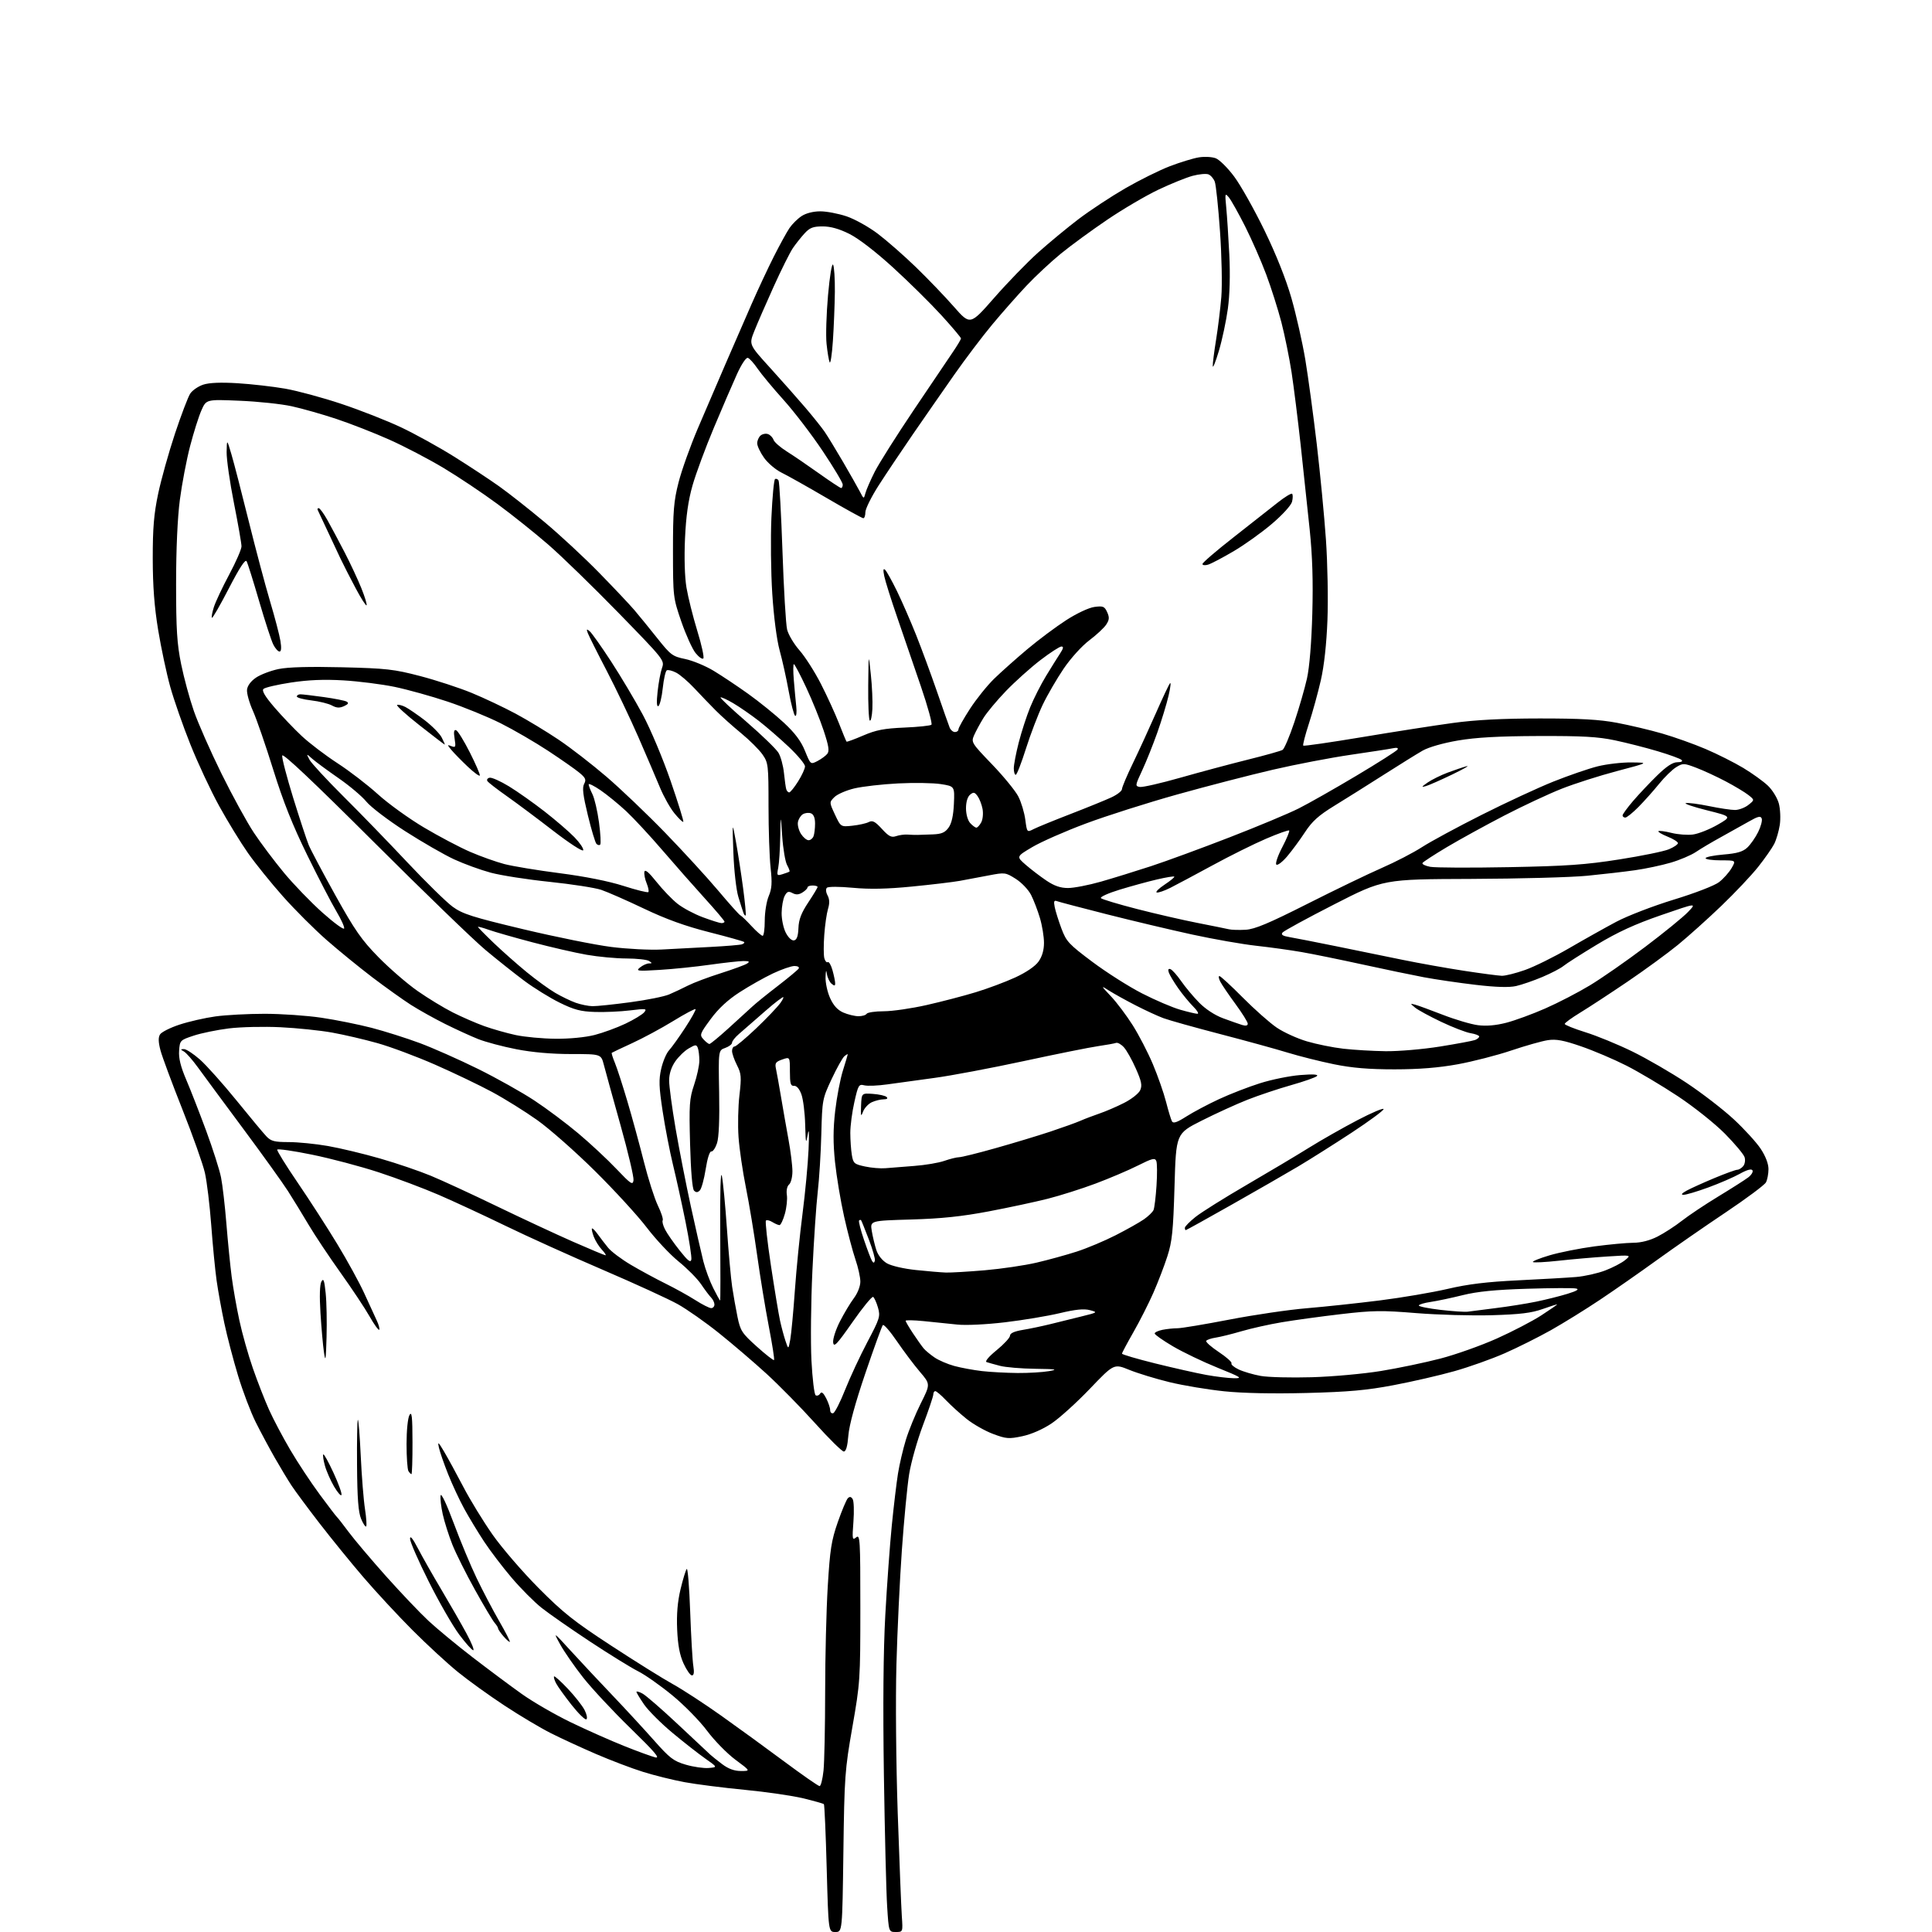 <?xml version="1.0" encoding="UTF-8" standalone="no"?>
<svg 
  version="1.1" 
  xmlns="http://www.w3.org/2000/svg" 
  xmlns:xlink="http://www.w3.org/1999/xlink" 
  xmlns:svg="http://www.w3.org/2000/svg"
  xmlns:rdf="http://www.w3.org/1999/02/22-rdf-syntax-ns#"
  xmlns:cc="http://creativecommons.org/ns#"
  xmlns:dc="http://purl.org/dc/elements/1.1/"
  viewBox="0 0 768 768"
  width="768"
  height="768"
>
<style>svg {background-color: white; }</style>"
<path stroke="none" fill="black" fill-rule="evenodd" d="M332.07,768.00C329.32,768.00 329.32,768.00 328.63,742.81C328.26,728.95 327.75,717.42 327.51,717.18C327.27,716.94 323.57,715.90 319.29,714.86C315.00,713.82 304.52,712.30 296.00,711.48C287.48,710.66 276.73,709.29 272.13,708.44C267.52,707.59 260.10,705.75 255.63,704.35C251.16,702.96 242.78,699.77 237.00,697.28C231.22,694.79 223.12,691.06 219.00,688.98C214.88,686.91 206.55,681.95 200.50,677.96C194.45,673.98 186.12,667.98 182.00,664.63C177.88,661.29 169.77,653.82 163.99,648.03C158.21,642.24 149.43,632.77 144.48,627.00C139.53,621.23 131.66,611.55 126.99,605.50C122.32,599.45 117.32,592.70 115.87,590.50C114.42,588.30 111.44,583.35 109.24,579.50C107.04,575.65 103.62,569.27 101.65,565.33C99.67,561.39 96.51,553.06 94.63,546.83C92.74,540.60 90.29,531.23 89.18,526.00C88.07,520.77 86.68,513.12 86.10,509.00C85.52,504.88 84.56,494.98 83.97,487.00C83.37,479.02 82.24,469.67 81.45,466.21C80.66,462.75 76.65,451.45 72.54,441.09C68.43,430.73 64.50,420.16 63.81,417.59C62.93,414.27 62.87,412.42 63.61,411.21C64.19,410.27 67.68,408.51 71.37,407.30C75.06,406.09 81.47,404.62 85.61,404.05C89.75,403.47 98.57,403.00 105.19,403.00C111.82,403.00 121.96,403.70 127.73,404.56C133.51,405.41 142.50,407.23 147.73,408.58C152.95,409.94 161.56,412.67 166.86,414.64C172.16,416.61 182.57,421.23 190.00,424.90C197.43,428.57 207.52,434.23 212.44,437.48C217.36,440.72 225.23,446.62 229.94,450.59C234.65,454.55 241.43,460.87 245.00,464.63C250.80,470.73 251.54,471.22 251.83,469.17C252.01,467.91 249.68,458.01 246.64,447.19C243.61,436.36 240.63,425.59 240.03,423.25C238.92,419.00 238.92,419.00 227.00,419.00C219.36,419.00 211.55,418.32 205.29,417.09C199.90,416.05 193.09,414.23 190.14,413.07C187.19,411.90 181.24,409.18 176.91,407.02C172.59,404.86 166.47,401.44 163.32,399.43C160.17,397.41 153.29,392.50 148.04,388.52C142.80,384.53 134.58,377.83 129.80,373.64C125.01,369.44 117.25,361.69 112.56,356.42C107.86,351.14 101.59,343.38 98.62,339.16C95.66,334.95 90.48,326.50 87.12,320.39C83.76,314.29 78.61,303.26 75.67,295.89C72.72,288.53 69.13,278.23 67.67,273.00C66.22,267.77 64.06,257.65 62.88,250.50C61.35,241.21 60.74,233.07 60.72,222.00C60.71,209.88 61.18,204.26 62.88,196.22C64.07,190.57 67.08,179.84 69.55,172.39C72.03,164.94 74.76,157.77 75.61,156.47C76.47,155.17 78.79,153.57 80.77,152.91C83.17,152.12 87.75,151.93 94.44,152.34C99.97,152.68 108.49,153.65 113.37,154.50C118.25,155.36 128.32,158.08 135.76,160.57C143.19,163.05 153.83,167.23 159.41,169.86C164.98,172.49 174.48,177.74 180.52,181.52C186.56,185.30 194.65,190.63 198.50,193.38C202.35,196.12 210.45,202.51 216.50,207.57C222.55,212.62 232.28,221.65 238.12,227.63C243.97,233.61 250.28,240.30 252.16,242.50C254.03,244.70 258.13,249.73 261.27,253.68C266.59,260.38 267.32,260.93 272.37,261.97C275.34,262.59 280.40,264.68 283.61,266.61C286.82,268.54 293.03,272.68 297.41,275.81C301.79,278.94 308.16,284.09 311.57,287.26C316.00,291.37 318.41,294.59 319.99,298.48C322.21,303.94 322.21,303.94 324.93,302.54C326.42,301.76 328.18,300.49 328.83,299.70C329.76,298.58 329.46,296.59 327.41,290.39C325.97,286.05 322.85,278.34 320.46,273.25C318.08,268.16 315.88,264.00 315.58,264.00C315.28,264.00 315.26,266.81 315.55,270.25C315.83,273.69 316.27,278.44 316.52,280.80C316.77,283.17 316.58,284.86 316.09,284.56C315.61,284.26 314.45,279.85 313.52,274.76C312.60,269.67 310.97,262.35 309.91,258.50C308.77,254.35 307.58,245.18 306.99,236.00C306.44,227.47 306.29,213.85 306.65,205.71C307.01,197.58 307.66,190.71 308.09,190.45C308.51,190.18 309.14,190.42 309.48,190.97C309.83,191.53 310.53,204.25 311.05,219.24C311.56,234.23 312.39,248.17 312.88,250.22C313.37,252.26 315.59,256.00 317.82,258.53C320.04,261.06 323.86,267.03 326.30,271.81C328.75,276.59 331.98,283.65 333.49,287.50C334.99,291.35 336.35,294.64 336.51,294.81C336.66,294.98 339.64,293.89 343.14,292.38C348.26,290.18 351.45,289.57 359.50,289.22C365.00,288.99 369.84,288.48 370.26,288.09C370.68,287.70 368.81,280.88 366.10,272.94C363.39,265.00 359.16,252.65 356.69,245.50C354.22,238.35 351.89,230.93 351.50,229.00C351.00,226.52 351.10,225.80 351.86,226.52C352.45,227.08 354.57,230.90 356.57,235.00C358.57,239.11 362.00,246.97 364.19,252.47C366.38,257.97 370.11,268.10 372.49,274.98C374.86,281.87 377.12,288.29 377.51,289.25C377.90,290.21 378.84,291.00 379.61,291.00C380.37,291.00 381.00,290.52 381.00,289.93C381.00,289.33 383.05,285.68 385.56,281.80C388.07,277.93 392.39,272.54 395.17,269.83C397.95,267.13 403.89,261.84 408.36,258.08C412.84,254.32 419.80,249.12 423.84,246.52C428.08,243.79 432.82,241.57 435.05,241.27C438.49,240.81 439.06,241.04 440.11,243.33C441.06,245.43 440.99,246.36 439.74,248.28C438.89,249.58 435.85,252.41 432.98,254.57C430.05,256.78 425.62,261.68 422.83,265.79C420.11,269.81 416.35,276.27 414.49,280.16C412.63,284.05 409.63,291.90 407.82,297.62C406.02,303.33 404.20,308.00 403.77,308.00C403.35,308.00 403.00,306.84 403.00,305.42C403.00,304.00 403.88,299.38 404.96,295.17C406.04,290.95 408.09,284.64 409.51,281.16C410.93,277.67 413.78,272.04 415.85,268.66C417.91,265.27 420.42,261.26 421.41,259.75C422.72,257.77 422.87,257.00 421.93,257.00C421.22,257.00 417.45,259.44 413.56,262.42C409.66,265.41 403.52,270.92 399.90,274.67C396.28,278.43 392.22,283.30 390.88,285.50C389.53,287.70 387.88,290.77 387.20,292.32C386.01,295.06 386.23,295.40 394.36,303.85C398.96,308.64 403.67,314.39 404.81,316.64C405.96,318.88 407.20,323.01 407.57,325.82C408.25,330.92 408.25,330.92 410.87,329.58C412.32,328.84 418.90,326.15 425.50,323.60C432.10,321.05 439.41,318.07 441.75,316.99C444.09,315.91 446.00,314.42 446.00,313.69C446.00,312.96 447.95,308.34 450.33,303.43C452.70,298.52 456.82,289.55 459.48,283.50C462.14,277.45 464.66,272.10 465.10,271.60C465.53,271.11 465.27,273.36 464.51,276.60C463.75,279.85 461.74,286.44 460.04,291.25C458.33,296.07 455.63,302.82 454.03,306.25C451.22,312.27 451.19,312.51 453.12,312.83C454.22,313.01 461.51,311.34 469.31,309.12C477.11,306.90 489.16,303.68 496.07,301.96C502.98,300.25 509.18,298.50 509.85,298.09C510.52,297.68 512.62,292.75 514.50,287.14C516.39,281.53 518.65,273.69 519.54,269.72C520.54,265.24 521.34,255.47 521.66,244.00C522.02,231.01 521.71,221.03 520.62,210.50C519.77,202.25 518.16,187.18 517.05,177.00C515.93,166.82 514.30,153.78 513.42,148.00C512.53,142.22 510.71,133.29 509.38,128.14C508.04,122.99 505.33,114.44 503.35,109.14C501.37,103.84 497.59,95.22 494.96,90.00C492.32,84.78 489.42,79.60 488.52,78.50C486.95,76.61 486.90,76.82 487.45,82.50C487.77,85.80 488.32,94.22 488.67,101.20C489.06,109.17 488.85,117.19 488.09,122.73C487.43,127.58 485.82,135.14 484.51,139.53C483.20,143.91 482.11,146.60 482.09,145.50C482.06,144.40 482.66,139.68 483.42,135.00C484.18,130.32 485.11,122.67 485.50,118.00C485.88,113.33 485.65,101.62 484.97,92.00C484.30,82.38 483.37,73.48 482.89,72.22C482.42,70.97 481.28,69.66 480.36,69.31C479.44,68.96 476.62,69.22 474.10,69.89C471.57,70.57 465.45,73.04 460.50,75.39C455.55,77.74 446.41,83.10 440.19,87.32C433.96,91.53 425.64,97.62 421.69,100.85C417.73,104.08 411.57,109.83 408.00,113.62C404.43,117.41 398.32,124.34 394.43,129.01C390.54,133.68 383.73,142.68 379.30,149.00C374.87,155.32 367.48,165.97 362.87,172.65C358.27,179.34 352.14,188.50 349.25,193.01C346.36,197.53 344.00,202.30 344.00,203.61C344.00,204.92 343.63,206.00 343.18,206.00C342.74,206.00 336.15,202.37 328.56,197.93C320.96,193.48 312.89,188.95 310.62,187.85C308.36,186.74 305.26,184.12 303.75,182.01C302.24,179.90 301.00,177.29 301.00,176.21C301.00,175.13 301.62,173.73 302.37,173.11C303.13,172.48 304.46,172.24 305.34,172.58C306.21,172.91 307.18,173.93 307.49,174.84C307.80,175.75 310.18,177.84 312.78,179.47C315.38,181.10 321.15,185.04 325.61,188.22C330.08,191.40 334.01,194.00 334.36,194.00C334.71,194.00 335.00,193.38 335.00,192.62C335.00,191.85 331.44,185.89 327.08,179.37C322.73,172.84 315.72,163.68 311.51,159.00C307.30,154.32 302.65,148.73 301.18,146.58C299.71,144.42 297.96,142.47 297.29,142.26C296.59,142.03 294.77,144.74 292.98,148.68C291.27,152.43 287.14,162.03 283.79,170.00C280.44,177.97 276.61,188.32 275.28,193.00C273.58,198.99 272.70,205.21 272.30,214.06C271.95,221.68 272.18,229.35 272.88,233.56C273.52,237.38 275.45,245.11 277.18,250.75C278.92,256.39 279.99,261.34 279.58,261.75C279.16,262.16 277.77,261.18 276.48,259.57C275.19,257.95 272.65,252.33 270.83,247.07C267.58,237.60 267.54,237.30 267.52,219.00C267.51,203.15 267.82,199.26 269.72,191.82C270.93,187.05 274.38,177.38 277.39,170.32C280.39,163.27 285.38,151.65 288.48,144.50C291.58,137.35 296.19,126.78 298.71,121.00C301.24,115.22 305.24,106.67 307.60,102.00C309.96,97.33 312.77,92.21 313.84,90.64C314.91,89.07 317.07,86.93 318.64,85.90C320.38,84.75 323.28,84.01 326.06,84.01C328.56,84.00 333.29,84.91 336.56,86.01C339.83,87.12 345.43,90.25 349.00,92.96C352.57,95.67 359.36,101.62 364.08,106.19C368.80,110.76 375.59,117.83 379.16,121.90C385.65,129.30 385.65,129.30 395.20,118.40C400.45,112.40 408.29,104.32 412.62,100.43C416.96,96.54 424.23,90.53 428.78,87.07C433.34,83.62 441.66,78.13 447.28,74.88C452.90,71.63 460.88,67.67 465.00,66.09C469.12,64.51 474.32,62.92 476.54,62.56C478.77,62.19 481.80,62.35 483.27,62.91C484.75,63.47 488.06,66.76 490.63,70.22C493.20,73.67 498.58,83.25 502.60,91.50C507.22,100.99 511.18,110.91 513.36,118.50C515.25,125.10 517.74,136.12 518.89,143.00C520.03,149.88 522.07,164.95 523.43,176.50C524.78,188.05 526.43,205.15 527.08,214.50C527.73,223.86 528.00,238.24 527.68,246.50C527.31,256.03 526.35,264.76 525.05,270.42C523.93,275.33 521.80,283.08 520.31,287.64C518.82,292.21 517.81,296.15 518.06,296.40C518.31,296.65 528.86,295.12 541.51,293.01C554.15,290.90 570.35,288.37 577.50,287.40C586.54,286.16 597.05,285.61 612.00,285.60C628.26,285.59 635.75,286.01 642.74,287.32C647.82,288.28 655.92,290.19 660.74,291.59C665.56,292.98 673.33,295.75 678.00,297.74C682.67,299.73 689.42,303.13 693.00,305.28C696.58,307.44 700.97,310.61 702.77,312.32C704.57,314.03 706.52,317.21 707.11,319.39C707.69,321.57 707.87,325.41 707.49,327.92C707.11,330.42 706.11,333.83 705.27,335.49C704.42,337.14 701.56,341.24 698.91,344.58C696.26,347.93 689.68,354.90 684.28,360.08C678.88,365.26 671.09,372.25 666.97,375.62C662.85,378.98 653.86,385.55 646.99,390.21C640.12,394.86 631.69,400.39 628.25,402.48C624.81,404.57 622.00,406.62 622.00,407.02C622.00,407.43 625.71,408.92 630.25,410.34C634.79,411.75 643.18,415.20 648.91,418.00C654.63,420.80 664.30,426.40 670.41,430.45C676.51,434.49 684.94,440.99 689.15,444.89C693.36,448.79 698.20,454.09 699.90,456.66C701.84,459.59 703.00,462.61 703.00,464.74C703.00,466.60 702.54,468.98 701.99,470.02C701.43,471.06 694.21,476.44 685.95,481.97C677.68,487.50 665.43,496.00 658.71,500.85C651.99,505.71 641.77,512.84 636.00,516.69C630.23,520.55 621.45,525.98 616.50,528.77C611.55,531.55 603.27,535.69 598.11,537.96C592.94,540.23 583.94,543.43 578.11,545.07C572.27,546.72 561.42,549.22 554.00,550.62C543.27,552.66 536.17,553.30 519.46,553.73C506.12,554.07 494.11,553.83 486.65,553.06C480.17,552.39 470.43,550.77 464.98,549.45C459.54,548.13 452.33,545.93 448.95,544.56C442.81,542.06 442.81,542.06 433.26,552.04C428.01,557.53 421.14,563.75 417.99,565.85C414.50,568.18 409.97,570.16 406.38,570.92C401.02,572.05 399.99,571.97 394.75,570.01C391.58,568.82 386.86,566.14 384.25,564.05C381.64,561.96 377.95,558.61 376.05,556.62C374.16,554.63 372.25,553.00 371.80,553.00C371.36,553.00 371.00,553.59 371.00,554.32C371.00,555.05 369.15,560.56 366.88,566.57C364.62,572.58 362.15,581.33 361.40,586.00C360.65,590.67 359.36,604.17 358.52,616.00C357.68,627.83 356.70,648.41 356.34,661.75C355.97,675.47 356.19,701.11 356.86,720.75C357.52,739.86 358.25,758.31 358.49,761.75C358.92,768.00 358.92,768.00 356.11,768.00C353.30,768.00 353.30,768.00 352.65,757.75C352.29,752.11 351.71,728.60 351.36,705.50C350.95,677.87 351.14,656.15 351.92,642.00C352.57,630.17 353.73,614.17 354.50,606.43C355.27,598.69 356.38,589.39 356.96,585.77C357.54,582.14 358.95,576.10 360.10,572.34C361.26,568.58 363.92,562.06 366.03,557.86C369.86,550.22 369.86,550.22 365.68,545.32C363.38,542.63 359.28,537.17 356.56,533.20C353.85,529.22 351.32,526.32 350.94,526.74C350.56,527.16 347.44,535.77 344.00,545.87C339.98,557.70 337.57,566.51 337.24,570.62C336.89,574.92 336.30,577.00 335.43,577.00C334.71,577.00 329.58,571.94 324.01,565.75C318.44,559.56 309.75,550.72 304.70,546.09C299.64,541.47 291.13,534.19 285.78,529.91C280.44,525.63 273.10,520.48 269.47,518.45C265.84,516.42 252.44,510.28 239.69,504.80C226.93,499.33 209.53,491.46 201.00,487.31C192.47,483.17 180.55,477.64 174.50,475.02C168.45,472.40 157.65,468.34 150.50,466.00C143.35,463.66 131.43,460.50 124.00,458.99C116.58,457.47 110.37,456.58 110.20,457.00C110.04,457.43 113.70,463.34 118.34,470.14C122.98,476.94 130.05,487.90 134.05,494.50C138.06,501.10 142.87,509.88 144.75,514.00C146.63,518.12 148.86,522.98 149.71,524.79C150.56,526.59 151.03,528.31 150.74,528.60C150.45,528.88 148.73,526.50 146.92,523.31C145.11,520.11 139.92,512.30 135.38,505.94C130.84,499.58 125.15,491.03 122.72,486.94C120.30,482.85 116.59,476.80 114.49,473.50C112.38,470.20 104.31,458.95 96.54,448.50C88.78,438.05 80.72,427.14 78.63,424.25C76.54,421.37 74.08,418.57 73.17,418.03C71.67,417.16 71.67,417.06 73.11,417.03C73.99,417.01 76.85,418.88 79.46,421.17C82.06,423.47 88.60,430.78 93.99,437.42C99.37,444.06 104.74,450.51 105.93,451.75C107.74,453.65 109.14,454.00 114.79,454.00C118.48,454.00 125.48,454.70 130.34,455.55C135.21,456.40 144.55,458.64 151.10,460.53C157.65,462.41 166.72,465.50 171.25,467.38C175.79,469.26 187.60,474.71 197.50,479.50C207.40,484.28 221.03,490.63 227.78,493.60C234.54,496.57 240.35,499.00 240.71,499.00C241.06,499.00 240.40,497.99 239.24,496.75C238.08,495.51 236.64,493.20 236.04,491.61C235.44,490.02 235.11,488.55 235.32,488.35C235.53,488.14 236.55,489.16 237.60,490.61C238.64,492.06 240.51,494.49 241.74,496.00C242.97,497.52 247.02,500.56 250.74,502.76C254.46,504.96 260.65,508.32 264.50,510.22C268.35,512.12 273.73,515.10 276.45,516.84C279.17,518.58 281.98,520.00 282.70,520.00C283.41,520.00 284.00,519.36 284.00,518.57C284.00,517.79 283.41,516.55 282.69,515.82C281.98,515.09 280.17,512.70 278.69,510.50C277.20,508.30 273.19,504.24 269.76,501.47C266.34,498.70 260.64,492.62 257.10,487.97C253.56,483.31 244.29,473.20 236.51,465.50C228.73,457.80 218.40,448.69 213.55,445.25C208.70,441.81 200.63,436.78 195.62,434.08C190.60,431.38 180.43,426.50 173.00,423.24C165.57,419.98 155.22,416.11 150.00,414.65C144.78,413.18 136.68,411.30 132.00,410.46C127.33,409.62 118.10,408.66 111.50,408.34C104.90,408.02 95.66,408.23 90.97,408.81C86.28,409.40 79.98,410.69 76.97,411.69C71.60,413.47 71.49,413.58 71.20,417.68C70.98,420.64 71.80,423.98 74.02,429.18C75.74,433.21 79.31,442.36 81.96,449.52C84.60,456.68 87.26,465.01 87.86,468.02C88.46,471.03 89.43,479.35 90.00,486.50C90.58,493.65 91.52,503.10 92.09,507.50C92.66,511.90 94.04,519.73 95.16,524.91C96.27,530.08 98.68,538.63 100.52,543.91C102.35,549.18 105.24,556.59 106.94,560.37C108.64,564.15 112.45,571.37 115.42,576.41C118.39,581.46 123.63,589.39 127.07,594.04C130.50,598.69 133.58,602.73 133.91,603.00C134.24,603.27 136.35,605.98 138.61,609.01C140.86,612.04 147.52,619.91 153.40,626.51C159.29,633.10 166.89,641.10 170.30,644.28C173.71,647.45 181.60,653.98 187.84,658.78C194.07,663.57 202.84,670.12 207.34,673.32C211.83,676.53 220.68,681.64 227.00,684.69C233.32,687.74 242.81,691.95 248.08,694.05C253.34,696.16 258.91,698.19 260.45,698.58C262.60,699.12 260.37,696.49 250.65,687.03C243.73,680.30 235.25,671.21 231.80,666.83C228.35,662.45 224.25,656.53 222.68,653.68C219.83,648.50 219.83,648.50 227.14,656.50C231.16,660.90 238.54,668.77 243.53,674.00C248.52,679.23 255.86,687.19 259.86,691.70C266.29,698.96 267.74,700.07 272.65,701.50C275.69,702.39 279.78,702.97 281.72,702.80C285.26,702.50 285.26,702.50 280.38,699.07C277.70,697.19 271.80,692.57 267.28,688.80C262.76,685.04 257.70,679.97 256.03,677.55C254.36,675.12 253.00,672.87 253.00,672.54C253.00,672.21 254.08,672.51 255.40,673.22C256.73,673.92 263.09,679.45 269.54,685.50C275.99,691.55 281.77,696.97 282.39,697.54C283.00,698.11 285.12,699.79 287.09,701.29C289.55,703.14 291.90,704.00 294.53,704.00C298.38,704.00 298.38,704.00 292.33,699.51C289.01,697.04 283.95,691.87 281.08,688.02C278.22,684.17 272.03,677.85 267.32,673.97C262.61,670.09 256.45,665.75 253.63,664.34C250.81,662.92 242.20,657.60 234.50,652.52C226.80,647.43 218.15,641.41 215.28,639.13C212.41,636.86 207.10,631.53 203.49,627.30C199.87,623.06 194.90,616.54 192.45,612.82C189.99,609.09 186.44,603.22 184.55,599.77C182.66,596.32 179.77,590.12 178.13,586.00C176.49,581.88 174.85,577.15 174.49,575.50C173.92,572.89 174.18,573.08 176.51,577.00C177.98,579.48 181.42,585.77 184.15,591.00C186.87,596.23 192.11,604.77 195.77,610.00C199.43,615.23 207.62,624.74 213.97,631.14C223.77,641.03 228.13,644.49 243.00,654.20C252.62,660.49 263.65,667.37 267.50,669.49C271.35,671.62 279.90,677.19 286.50,681.87C293.10,686.55 304.44,694.80 311.69,700.19C318.95,705.59 325.29,710.00 325.80,710.00C326.30,710.00 327.00,707.23 327.36,703.85C327.71,700.47 328.00,686.41 328.01,672.60C328.01,658.80 328.48,639.86 329.05,630.53C329.93,615.94 330.49,612.38 333.03,605.09C334.66,600.43 336.46,596.14 337.04,595.56C337.77,594.83 338.35,594.94 338.95,595.92C339.43,596.70 339.56,600.74 339.25,604.91C338.72,611.90 338.81,612.39 340.34,611.13C341.88,609.85 342.00,611.87 342.00,639.13C342.00,667.61 341.90,669.04 338.84,686.50C335.85,703.58 335.66,706.12 335.26,736.25C334.83,768.00 334.83,768.00 332.07,768.00zM233.09,683.45C232.59,683.76 229.95,681.19 227.23,677.75C224.51,674.31 221.74,670.45 221.06,669.16C220.39,667.88 220.03,666.64 220.26,666.40C220.50,666.17 222.95,668.37 225.72,671.30C228.49,674.22 231.48,678.03 232.37,679.75C233.26,681.48 233.58,683.14 233.09,683.45zM275.05,666.00C274.41,666.00 272.91,663.86 271.72,661.25C270.19,657.88 269.45,653.95 269.18,647.72C268.92,641.68 269.34,636.69 270.53,631.72C271.48,627.75 272.59,624.13 272.99,623.69C273.40,623.24 274.01,630.89 274.36,640.69C274.71,650.48 275.27,660.19 275.61,662.25C276.02,664.79 275.84,666.00 275.05,666.00zM188.12,656.00C187.61,656.00 185.10,653.19 182.53,649.75C179.96,646.31 174.52,636.84 170.43,628.69C166.34,620.55 163.00,612.90 163.00,611.69C163.00,610.25 164.07,611.54 166.13,615.50C167.85,618.80 172.09,626.28 175.57,632.12C179.04,637.95 183.49,645.72 185.46,649.37C187.43,653.01 188.63,656.00 188.12,656.00zM202.67,652.66C202.49,652.84 201.37,651.86 200.17,650.49C198.98,649.11 198.00,647.69 198.00,647.32C198.00,646.96 197.37,645.95 196.61,645.08C195.85,644.21 192.34,638.33 188.82,632.00C185.29,625.67 181.25,617.58 179.82,614.00C178.40,610.42 176.68,605.01 176.00,601.96C175.33,598.91 174.94,595.53 175.15,594.46C175.37,593.32 177.56,597.95 180.37,605.50C183.03,612.65 187.16,622.55 189.55,627.50C191.93,632.45 195.93,640.06 198.44,644.42C200.95,648.77 202.85,652.48 202.67,652.66zM145.55,606.78C145.26,607.07 144.36,605.71 143.54,603.75C142.44,601.11 142.02,595.66 141.93,582.53C141.85,572.82 142.00,564.66 142.25,564.41C142.50,564.16 143.02,570.61 143.40,578.73C143.78,586.85 144.54,596.37 145.09,599.88C145.63,603.38 145.84,606.49 145.55,606.78zM135.75,594.24C135.55,594.84 134.23,593.35 132.80,590.92C131.38,588.49 129.73,584.73 129.14,582.56C128.54,580.39 128.26,578.40 128.52,578.15C128.77,577.89 130.59,581.16 132.55,585.41C134.52,589.66 135.96,593.63 135.75,594.24zM163.56,586.00C163.32,586.00 162.78,585.45 162.36,584.78C161.95,584.11 161.61,579.27 161.61,574.03C161.61,568.61 162.11,563.64 162.78,562.50C163.70,560.90 163.95,563.07 163.97,573.25C163.99,580.26 163.80,586.00 163.56,586.00zM331.21,561.76C331.88,561.54 334.02,557.34 335.96,552.43C337.91,547.52 341.88,539.00 344.78,533.50C349.74,524.12 350.00,523.27 349.01,519.79C348.42,517.75 347.56,515.85 347.09,515.55C346.62,515.26 342.92,519.77 338.87,525.58C332.64,534.49 331.45,535.74 331.19,533.65C331.02,532.29 332.22,528.55 333.86,525.34C335.50,522.13 338.00,517.95 339.42,516.06C340.92,514.06 342.00,511.29 342.00,509.46C342.00,507.73 341.12,503.75 340.04,500.63C338.97,497.50 336.94,489.84 335.55,483.62C334.15,477.39 332.53,467.62 331.93,461.90C331.15,454.30 331.17,448.83 332.00,441.60C332.63,436.15 334.01,428.95 335.06,425.60C336.11,422.24 336.98,419.33 336.99,419.13C336.99,418.92 336.40,419.25 335.66,419.86C334.93,420.47 332.64,424.56 330.59,428.94C326.92,436.76 326.84,437.19 326.49,450.71C326.30,458.29 325.66,468.64 325.07,473.71C324.47,478.77 323.52,492.95 322.94,505.21C322.36,517.47 322.19,533.47 322.56,540.77C322.94,548.06 323.69,554.31 324.23,554.64C324.78,554.98 325.58,554.68 326.01,553.98C326.57,553.08 327.27,553.62 328.40,555.80C329.28,557.51 330.00,559.64 330.00,560.53C330.00,561.43 330.55,561.98 331.21,561.76zM490.50,547.87C494.10,547.92 493.44,547.50 484.00,543.69C478.23,541.36 470.24,537.53 466.25,535.18C462.26,532.83 459.00,530.54 459.00,530.08C459.00,529.62 460.41,528.97 462.12,528.62C463.84,528.28 466.52,528.00 468.07,528.00C469.63,528.00 478.91,526.45 488.70,524.56C498.49,522.67 512.35,520.63 519.50,520.04C526.65,519.44 539.70,518.05 548.50,516.94C557.30,515.83 569.45,513.76 575.50,512.35C583.55,510.46 591.06,509.55 603.50,508.95C612.85,508.50 623.23,507.90 626.57,507.62C629.90,507.34 635.08,506.18 638.07,505.04C641.05,503.91 644.62,502.05 646.00,500.92C648.50,498.86 648.50,498.86 639.00,499.47C633.77,499.80 625.09,500.55 619.70,501.15C614.30,501.74 609.65,501.98 609.35,501.68C609.05,501.39 612.02,500.18 615.95,499.02C619.87,497.85 627.90,496.25 633.79,495.46C639.68,494.68 646.65,494.03 649.28,494.02C652.33,494.01 655.80,493.12 658.84,491.58C661.47,490.25 665.84,487.42 668.56,485.29C671.28,483.16 677.79,478.81 683.03,475.63C688.27,472.45 693.62,469.04 694.92,468.06C696.22,467.08 696.99,465.80 696.63,465.21C696.21,464.53 694.42,465.02 691.57,466.62C689.14,467.97 683.51,470.41 679.05,472.04C674.59,473.67 670.17,474.98 669.22,474.96C668.08,474.93 668.51,474.37 670.50,473.28C672.15,472.38 677.08,470.15 681.46,468.32C685.84,466.49 689.95,465.00 690.59,465.00C691.23,465.00 692.30,464.35 692.96,463.55C693.63,462.74 693.87,461.16 693.50,460.00C693.13,458.84 689.61,454.64 685.67,450.65C681.70,446.64 673.37,440.00 667.00,435.78C660.67,431.59 651.45,426.10 646.50,423.59C641.55,421.08 633.46,417.64 628.52,415.94C621.53,413.53 618.61,412.98 615.30,413.48C612.96,413.83 606.43,415.68 600.78,417.58C595.12,419.49 585.55,421.95 579.50,423.06C571.88,424.45 564.16,425.07 554.37,425.08C544.07,425.08 537.53,424.53 530.28,423.06C524.80,421.94 516.54,419.87 511.91,418.45C507.29,417.03 495.18,413.70 485.00,411.05C474.82,408.40 464.68,405.56 462.46,404.73C460.24,403.91 455.29,401.63 451.46,399.66C447.63,397.69 442.93,395.09 441.00,393.87C437.50,391.66 437.50,391.66 441.65,396.08C443.94,398.51 447.80,403.65 450.24,407.50C452.68,411.35 456.30,418.32 458.27,423.00C460.24,427.68 462.61,434.43 463.52,438.00C464.43,441.57 465.50,445.07 465.88,445.76C466.40,446.68 467.89,446.18 471.54,443.85C474.27,442.11 480.10,439.01 484.51,436.96C488.91,434.91 496.28,432.05 500.89,430.60C505.49,429.14 512.68,427.68 516.88,427.35C521.97,426.94 524.17,427.08 523.50,427.75C522.95,428.30 518.31,429.93 513.18,431.38C508.06,432.83 500.26,435.44 495.85,437.18C491.44,438.92 483.26,442.66 477.67,445.48C467.50,450.61 467.50,450.61 466.89,471.55C466.37,489.37 465.94,493.53 464.05,499.39C462.83,503.19 460.32,509.73 458.47,513.94C456.62,518.15 453.06,525.17 450.56,529.54C448.06,533.92 446.01,537.77 446.01,538.10C446.00,538.43 451.96,540.18 459.25,541.99C466.54,543.79 475.65,545.85 479.50,546.55C483.35,547.25 488.30,547.84 490.50,547.87zM521.50,547.47C529.75,547.23 542.12,546.11 549.00,544.98C555.88,543.86 566.48,541.64 572.58,540.05C578.67,538.47 588.76,534.88 595.00,532.09C601.24,529.29 609.20,525.15 612.68,522.89C616.15,520.62 619.00,518.66 619.00,518.54C619.00,518.41 616.41,519.23 613.25,520.35C608.78,521.94 604.26,522.49 593.00,522.82C585.02,523.05 571.51,522.67 562.97,521.98C549.32,520.86 545.67,520.91 532.97,522.40C525.01,523.33 514.45,524.78 509.50,525.62C504.55,526.45 497.35,528.06 493.50,529.19C489.65,530.32 485.03,531.46 483.24,531.73C481.45,532.00 479.76,532.58 479.49,533.01C479.22,533.45 481.48,535.45 484.52,537.47C487.55,539.48 489.81,541.50 489.53,541.96C489.25,542.41 490.54,543.50 492.39,544.38C494.25,545.26 498.18,546.42 501.13,546.95C504.08,547.48 513.25,547.71 521.50,547.47zM404.50,545.79C408.90,545.82 414.52,545.49 417.00,545.05C420.76,544.38 419.85,544.23 411.50,544.12C406.00,544.05 399.70,543.52 397.50,542.94C395.30,542.36 392.91,541.70 392.20,541.46C391.42,541.20 393.03,539.28 396.20,536.70C399.11,534.32 401.50,531.73 401.50,530.94C401.50,529.99 403.20,529.22 406.50,528.67C409.25,528.22 414.20,527.18 417.50,526.37C420.80,525.56 426.43,524.17 430.00,523.28C436.40,521.70 436.45,521.66 433.23,520.80C430.88,520.18 427.53,520.51 421.24,522.01C416.43,523.15 406.66,524.78 399.50,525.63C391.96,526.52 383.98,526.90 380.50,526.53C377.20,526.18 371.24,525.56 367.25,525.17C363.26,524.77 360.00,524.71 360.00,525.03C360.00,525.35 361.32,527.61 362.94,530.05C364.56,532.50 366.48,535.19 367.19,536.04C367.91,536.88 369.85,538.50 371.50,539.62C373.15,540.75 376.69,542.27 379.37,543.00C382.05,543.73 387.00,544.64 390.37,545.03C393.74,545.41 400.10,545.75 404.50,545.79zM129.81,531.50C129.55,540.77 129.39,541.71 128.77,537.50C128.37,534.75 127.75,527.73 127.39,521.91C126.97,515.20 127.11,510.63 127.76,509.46C128.59,507.97 128.93,508.88 129.46,514.05C129.83,517.60 129.98,525.45 129.81,531.50zM307.69,540.64C307.93,540.41 307.00,534.43 305.63,527.36C304.26,520.29 302.17,507.52 300.98,499.00C299.79,490.48 297.78,478.32 296.50,472.00C295.22,465.68 293.91,456.68 293.58,452.00C293.25,447.32 293.41,439.83 293.94,435.35C294.78,428.10 294.68,426.79 292.94,423.39C291.88,421.29 291.00,418.77 291.00,417.79C291.00,416.80 291.45,416.00 292.00,416.00C292.55,416.00 296.40,412.76 300.57,408.81C304.73,404.85 309.10,400.27 310.27,398.63C311.44,396.98 311.76,396.03 310.99,396.51C310.22,396.98 308.47,398.30 307.10,399.44C305.74,400.57 302.79,403.12 300.56,405.09C298.33,407.07 295.26,409.74 293.75,411.02C292.24,412.31 291.00,413.87 291.00,414.49C291.00,415.11 289.78,416.04 288.28,416.57C285.56,417.53 285.56,417.53 285.87,434.22C286.07,445.03 285.77,452.16 285.02,454.44C284.38,456.37 283.36,457.85 282.76,457.73C282.11,457.59 281.18,460.50 280.52,464.76C279.89,468.75 278.84,472.56 278.19,473.21C277.32,474.08 276.70,474.10 275.89,473.29C275.21,472.61 274.61,465.55 274.32,454.79C273.89,439.07 274.05,436.79 275.92,431.22C277.07,427.84 278.00,423.51 278.00,421.61C278.00,419.72 277.73,417.45 277.40,416.59C276.85,415.17 276.48,415.19 273.78,416.76C272.13,417.71 269.70,420.07 268.39,421.98C266.86,424.22 265.99,426.90 265.99,429.48C265.98,431.69 267.13,440.25 268.54,448.50C269.96,456.75 272.69,470.70 274.61,479.50C276.53,488.30 278.77,498.13 279.58,501.34C280.39,504.56 282.18,509.39 283.55,512.09C284.91,514.79 286.14,517.00 286.27,517.00C286.40,517.00 286.41,504.96 286.31,490.25C286.19,473.76 286.44,465.03 286.96,467.50C287.42,469.70 288.33,479.15 288.97,488.50C289.62,497.85 290.54,508.20 291.04,511.50C291.53,514.80 292.49,520.20 293.17,523.50C294.31,529.02 294.92,529.96 300.84,535.28C304.38,538.46 307.46,540.87 307.69,540.64zM314.14,532.50C314.54,530.30 315.37,521.52 315.97,513.00C316.57,504.48 317.94,490.75 319.01,482.50C320.08,474.25 321.16,462.77 321.41,457.00C321.71,450.17 321.59,448.07 321.08,451.00C320.38,455.04 320.28,454.63 320.07,447.00C319.95,442.32 319.27,436.93 318.56,435.00C317.76,432.82 316.66,431.55 315.64,431.64C314.29,431.75 314.00,430.74 314.00,425.94C314.00,420.10 314.00,420.10 310.95,421.17C308.33,422.08 307.97,422.61 308.46,424.87C308.78,426.31 309.67,431.32 310.46,436.00C311.24,440.68 312.59,448.32 313.44,453.00C314.30,457.68 315.00,463.36 315.00,465.63C315.00,467.90 314.40,470.25 313.67,470.86C312.88,471.52 312.52,473.20 312.79,475.02C313.04,476.70 312.68,480.08 311.99,482.54C311.30,484.99 310.34,487.00 309.86,487.00C309.37,487.00 308.10,486.45 307.03,485.79C305.96,485.12 304.81,484.86 304.47,485.20C304.13,485.54 305.02,493.58 306.45,503.05C307.88,512.53 309.51,522.36 310.06,524.89C310.61,527.43 311.59,531.08 312.23,533.00C313.40,536.50 313.40,536.50 314.14,532.50zM583.50,521.41C584.60,521.24 589.55,520.61 594.50,520.00C599.45,519.39 606.70,518.24 610.60,517.44C614.51,516.64 620.13,515.23 623.10,514.31C626.85,513.16 627.89,512.51 626.50,512.20C625.40,511.95 616.62,512.00 607.00,512.30C594.39,512.69 587.27,513.40 581.50,514.83C577.10,515.93 571.36,517.14 568.75,517.53C566.14,517.91 564.00,518.56 564.00,518.96C564.00,519.37 567.94,520.15 572.75,520.71C577.56,521.26 582.40,521.58 583.50,521.41zM376.00,505.86C377.93,505.92 384.90,505.51 391.50,504.95C398.10,504.38 407.32,503.02 412.00,501.93C416.68,500.84 423.88,498.86 428.00,497.53C432.12,496.20 439.10,493.27 443.50,491.02C447.90,488.78 452.94,485.94 454.70,484.72C456.46,483.50 458.19,481.82 458.55,481.00C458.90,480.18 459.44,475.82 459.73,471.33C460.03,466.83 460.00,462.43 459.66,461.55C459.13,460.18 458.09,460.43 452.27,463.35C448.55,465.22 441.00,468.43 435.50,470.49C430.00,472.55 421.45,475.26 416.50,476.52C411.55,477.77 400.98,480.04 393.00,481.55C382.33,483.57 374.19,484.42 362.18,484.77C345.86,485.24 345.86,485.24 346.55,489.37C346.93,491.64 347.75,495.05 348.37,496.95C349.05,499.01 350.73,501.11 352.57,502.19C354.32,503.20 359.27,504.35 364.07,504.85C368.71,505.34 374.07,505.79 376.00,505.86zM274.82,500.69C275.01,499.69 273.97,492.94 272.51,485.69C271.04,478.43 268.80,468.23 267.52,463.00C266.25,457.77 264.40,448.23 263.42,441.78C261.93,431.97 261.84,429.21 262.85,424.81C263.52,421.92 264.91,418.64 265.95,417.53C266.98,416.41 269.88,412.37 272.38,408.55C274.88,404.72 276.73,401.39 276.48,401.15C276.24,400.91 272.24,403.03 267.60,405.88C262.96,408.73 255.64,412.67 251.33,414.65C247.02,416.63 243.36,418.37 243.19,418.51C243.02,418.66 243.57,420.42 244.40,422.42C245.24,424.42 247.48,431.33 249.39,437.78C251.30,444.23 254.25,455.05 255.96,461.82C257.67,468.60 260.17,476.43 261.51,479.21C262.85,481.99 263.72,484.65 263.43,485.11C263.15,485.57 263.58,487.23 264.40,488.80C265.21,490.38 267.81,494.11 270.17,497.08C273.46,501.23 274.54,502.08 274.82,500.69zM347.77,501.19C347.99,500.53 346.92,496.73 345.39,492.74C343.86,488.76 342.48,485.31 342.31,485.08C342.14,484.85 341.78,484.89 341.50,485.16C341.23,485.44 342.10,488.89 343.44,492.83C344.78,496.77 346.21,500.54 346.62,501.20C347.20,502.13 347.46,502.13 347.77,501.19zM471.36,489.00C471.16,489.00 471.00,488.58 471.00,488.07C471.00,487.55 472.91,485.61 475.25,483.74C477.59,481.88 486.70,476.17 495.50,471.05C504.30,465.93 515.49,459.26 520.37,456.22C525.25,453.18 533.91,448.26 539.62,445.28C545.33,442.29 550.00,440.32 550.00,440.89C550.00,441.45 544.26,445.68 537.25,450.29C530.24,454.89 520.67,460.93 516.00,463.71C511.32,466.49 499.45,473.32 489.61,478.88C479.77,484.45 471.56,489.00 471.36,489.00zM352.00,464.38C353.93,464.21 359.05,463.81 363.39,463.48C367.74,463.16 373.14,462.25 375.39,461.46C377.65,460.67 380.29,460.02 381.25,460.01C382.22,460.01 388.75,458.39 395.75,456.41C402.76,454.44 412.55,451.48 417.50,449.84C422.45,448.19 427.85,446.25 429.50,445.52C431.15,444.79 434.52,443.51 437.00,442.66C439.48,441.82 443.90,439.92 446.83,438.43C449.76,436.95 452.64,434.69 453.23,433.40C454.10,431.49 453.78,429.87 451.52,424.78C450.00,421.32 447.86,417.52 446.77,416.32C445.68,415.12 444.27,414.33 443.64,414.57C443.01,414.80 439.80,415.38 436.50,415.86C433.20,416.33 419.93,419.00 407.00,421.79C394.07,424.58 378.10,427.59 371.50,428.48C364.90,429.36 356.45,430.53 352.73,431.06C349.00,431.59 344.89,431.76 343.60,431.44C341.40,430.88 341.15,431.29 339.63,438.05C338.73,442.01 338.00,447.55 338.01,450.37C338.02,453.19 338.29,457.12 338.62,459.10C339.17,462.44 339.55,462.78 343.86,463.70C346.41,464.25 350.07,464.55 352.00,464.38zM343.08,441.89C342.23,444.12 342.12,443.77 342.29,439.52C342.50,434.53 342.50,434.53 347.00,434.84C349.48,435.02 351.93,435.57 352.45,436.08C353.04,436.65 352.58,437.00 351.25,437.00C350.06,437.00 347.96,437.52 346.58,438.14C345.20,438.77 343.62,440.46 343.08,441.89zM550.77,417.87C555.86,417.94 565.59,417.11 572.39,416.02C579.18,414.93 585.48,413.75 586.37,413.41C587.27,413.07 588.00,412.44 588.00,412.02C588.00,411.60 586.47,411.01 584.61,410.71C582.75,410.41 577.46,408.37 572.86,406.18C568.26,403.99 563.60,401.45 562.50,400.53C560.50,398.85 560.50,398.85 562.50,399.36C563.60,399.65 568.55,401.46 573.50,403.38C578.45,405.31 584.76,407.18 587.52,407.53C590.84,407.96 594.66,407.62 598.81,406.55C602.26,405.65 609.23,403.10 614.29,400.87C619.36,398.65 627.33,394.52 632.00,391.70C636.67,388.88 646.58,381.99 654.00,376.39C661.42,370.79 669.08,364.56 671.00,362.54C674.50,358.88 674.50,358.88 660.27,363.80C649.86,367.40 643.03,370.54 634.77,375.52C628.57,379.26 622.60,383.07 621.50,383.99C620.40,384.91 616.64,386.87 613.14,388.35C609.64,389.83 604.92,391.46 602.66,391.97C599.87,392.59 594.68,392.44 586.52,391.48C579.91,390.70 570.67,389.35 566.00,388.47C561.33,387.59 550.31,385.30 541.51,383.37C532.72,381.45 521.87,379.23 517.41,378.46C512.95,377.68 504.85,376.56 499.40,375.96C493.96,375.36 482.52,373.36 474.00,371.51C465.47,369.65 450.18,366.03 440.02,363.45C429.85,360.87 420.90,358.51 420.11,358.21C419.00,357.79 418.81,358.32 419.27,360.61C419.60,362.23 420.80,366.07 421.95,369.14C423.87,374.27 424.87,375.34 434.27,382.38C439.90,386.59 448.77,392.23 454.00,394.90C459.23,397.58 466.04,400.49 469.15,401.38C472.26,402.27 475.35,403.00 476.01,403.00C476.67,403.00 475.93,401.72 474.36,400.15C472.79,398.58 470.10,395.32 468.40,392.90C466.69,390.48 465.01,387.67 464.65,386.67C464.21,385.44 464.41,384.97 465.25,385.24C465.94,385.47 467.85,387.60 469.50,389.97C471.15,392.35 474.37,396.21 476.66,398.54C479.18,401.12 482.90,403.56 486.16,404.77C489.10,405.85 492.51,407.06 493.75,407.44C495.22,407.89 496.00,407.72 496.00,406.94C496.00,406.28 493.81,402.76 491.13,399.12C488.46,395.48 485.74,391.49 485.10,390.25C484.46,389.01 484.29,388.00 484.74,388.00C485.18,388.00 489.36,391.84 494.02,396.54C498.68,401.23 504.75,406.61 507.50,408.48C510.25,410.35 515.65,412.81 519.50,413.95C523.35,415.09 529.88,416.41 534.00,416.88C538.12,417.35 545.67,417.80 550.77,417.87zM282.01,415.00C282.40,415.00 285.81,412.19 289.60,408.75C293.39,405.31 297.62,401.45 299.00,400.17C300.37,398.88 304.96,395.17 309.19,391.92C313.42,388.66 317.16,385.55 317.50,385.00C317.84,384.44 317.09,384.00 315.81,384.00C314.54,384.00 310.67,385.34 307.22,386.97C303.76,388.61 297.81,391.97 293.99,394.44C289.30,397.47 285.57,400.93 282.50,405.11C278.19,410.96 278.04,411.39 279.63,413.14C280.55,414.16 281.63,415.00 282.01,415.00zM220.86,412.92C226.39,412.97 232.72,412.35 236.36,411.42C239.74,410.55 245.25,408.53 248.62,406.93C251.98,405.33 255.34,403.30 256.07,402.41C257.30,400.94 256.80,400.87 250.46,401.65C246.63,402.12 240.35,402.40 236.50,402.27C230.81,402.09 228.18,401.39 222.46,398.57C218.58,396.66 212.28,392.77 208.46,389.92C204.63,387.07 197.68,381.55 193.00,377.64C188.32,373.74 168.30,354.38 148.50,334.62C124.43,310.61 112.39,299.24 112.18,300.34C112.00,301.25 113.97,308.82 116.55,317.17C119.14,325.52 121.92,333.96 122.73,335.93C123.54,337.89 128.32,346.90 133.35,355.95C141.08,369.84 143.74,373.66 150.50,380.55C154.90,385.03 161.88,391.06 166.00,393.94C170.12,396.82 176.43,400.66 180.00,402.46C183.57,404.26 189.20,406.71 192.50,407.90C195.80,409.08 201.43,410.68 205.00,411.45C208.57,412.21 215.71,412.88 220.86,412.92zM341.19,403.96C342.67,403.98 344.16,403.55 344.50,403.00C344.84,402.45 347.90,402.00 351.31,401.99C354.71,401.99 362.38,400.87 368.35,399.52C374.32,398.17 383.10,395.88 387.85,394.43C392.61,392.99 399.69,390.34 403.58,388.55C407.96,386.53 411.49,384.12 412.83,382.24C414.27,380.22 415.00,377.70 415.00,374.78C415.00,372.35 414.28,367.92 413.39,364.93C412.50,361.94 410.92,357.81 409.87,355.75C408.82,353.68 406.08,350.81 403.78,349.36C399.71,346.79 399.45,346.76 393.05,347.99C389.45,348.69 384.25,349.66 381.50,350.16C378.75,350.65 370.20,351.67 362.50,352.42C352.64,353.39 345.70,353.54 339.04,352.91C333.59,352.40 329.20,352.40 328.69,352.91C328.19,353.41 328.30,354.70 328.97,355.94C329.77,357.44 329.83,359.07 329.15,361.30C328.62,363.06 327.94,367.72 327.66,371.65C327.37,375.58 327.38,379.74 327.68,380.89C327.98,382.04 328.60,382.75 329.06,382.46C329.52,382.18 330.36,383.65 330.94,385.72C331.52,387.80 331.99,390.12 331.99,390.87C332.00,391.95 331.69,391.99 330.56,391.05C329.77,390.39 328.93,388.65 328.71,387.18C328.42,385.28 328.26,385.67 328.17,388.50C328.10,390.70 328.92,394.43 329.99,396.78C331.33,399.73 332.96,401.51 335.22,402.50C337.02,403.28 339.71,403.94 341.19,403.96zM235.50,399.97C237.15,400.00 243.90,399.30 250.50,398.41C257.10,397.53 264.07,396.13 266.00,395.30C267.93,394.48 271.30,392.89 273.50,391.77C275.70,390.65 281.55,388.45 286.50,386.88C291.45,385.30 296.18,383.57 297.00,383.02C298.16,382.25 297.83,382.03 295.50,382.03C293.85,382.04 287.86,382.70 282.19,383.50C276.52,384.31 267.52,385.23 262.19,385.55C253.28,386.09 252.66,386.01 254.44,384.57C255.51,383.71 257.08,382.99 257.94,382.98C259.31,382.97 259.32,382.85 258.00,382.00C257.18,381.47 253.12,381.02 249.00,381.01C244.88,381.00 237.76,380.34 233.18,379.53C228.60,378.73 218.93,376.50 211.68,374.59C204.43,372.68 196.59,370.43 194.25,369.60C191.91,368.77 190.00,368.26 190.00,368.46C190.00,368.67 192.81,371.53 196.25,374.83C199.69,378.12 205.59,383.34 209.36,386.43C213.13,389.52 218.24,393.23 220.70,394.67C223.17,396.12 226.83,397.89 228.84,398.61C230.85,399.32 233.85,399.94 235.50,399.97zM597.00,387.89C598.38,387.93 602.52,386.89 606.21,385.59C609.89,384.29 617.77,380.40 623.71,376.95C629.64,373.50 638.10,368.76 642.50,366.42C646.90,364.08 657.18,360.12 665.35,357.62C673.78,355.05 681.56,352.04 683.35,350.66C685.08,349.32 687.31,346.83 688.31,345.12C690.11,342.00 690.11,342.00 684.06,342.00C680.73,342.00 678.00,341.62 678.00,341.15C678.00,340.67 681.21,340.02 685.14,339.69C690.55,339.24 692.83,338.57 694.60,336.90C695.88,335.70 697.81,332.93 698.89,330.75C699.97,328.57 700.61,326.15 700.31,325.37C699.88,324.24 698.84,324.49 695.13,326.61C692.59,328.06 687.59,330.85 684.03,332.81C680.47,334.76 676.03,337.40 674.14,338.68C672.26,339.95 667.75,341.87 664.11,342.93C660.48,343.99 654.12,345.34 650.00,345.92C645.88,346.51 637.33,347.50 631.00,348.12C624.67,348.75 603.85,349.31 584.72,349.38C549.94,349.50 549.94,349.50 530.39,359.49C519.64,364.98 510.40,370.02 509.85,370.68C509.11,371.57 509.85,372.05 512.68,372.53C514.78,372.88 523.02,374.50 531.00,376.12C538.98,377.74 550.90,380.18 557.50,381.54C564.10,382.89 575.12,384.86 582.00,385.91C588.88,386.96 595.62,387.85 597.00,387.89zM263.00,377.45C267.68,377.21 276.45,376.75 282.50,376.42C288.55,376.10 294.13,375.64 294.89,375.39C295.66,375.15 296.06,374.73 295.79,374.45C295.51,374.18 289.26,372.42 281.89,370.55C272.47,368.16 264.79,365.39 256.00,361.20C249.12,357.92 241.47,354.56 239.00,353.73C236.53,352.90 227.30,351.47 218.50,350.55C209.70,349.64 199.17,348.00 195.10,346.91C191.04,345.82 184.47,343.43 180.51,341.60C176.55,339.77 167.78,334.72 161.03,330.39C154.27,326.05 147.35,320.78 145.64,318.67C143.94,316.57 138.93,312.34 134.52,309.29C130.11,306.23 125.43,302.78 124.11,301.61C121.73,299.50 121.73,299.50 123.01,301.97C123.72,303.32 129.75,309.85 136.40,316.47C143.06,323.08 154.54,334.93 161.92,342.79C169.31,350.65 177.41,358.59 179.92,360.43C183.89,363.32 187.64,364.52 208.00,369.38C220.93,372.46 236.68,375.64 243.00,376.43C249.32,377.23 258.32,377.69 263.00,377.45zM315.66,373.81C316.75,373.59 317.26,372.15 317.39,368.93C317.52,365.52 318.51,362.94 321.28,358.76C323.33,355.68 325.00,352.90 325.00,352.58C325.00,352.26 324.10,352.00 323.00,352.00C321.90,352.00 321.00,352.34 321.00,352.76C321.00,353.18 320.09,354.09 318.98,354.78C317.52,355.69 316.41,355.75 315.02,355.01C313.45,354.17 312.86,354.38 311.92,356.14C311.29,357.33 310.74,360.38 310.71,362.90C310.68,365.43 311.43,368.99 312.38,370.81C313.41,372.78 314.74,374.00 315.66,373.81zM303.16,372.00C303.62,372.00 304.00,369.29 304.00,365.97C304.00,362.65 304.71,358.26 305.58,356.22C306.83,353.25 306.98,350.98 306.33,345.00C305.87,340.88 305.50,329.82 305.50,320.44C305.50,304.10 305.40,303.24 303.12,299.94C301.81,298.05 298.00,294.25 294.66,291.50C291.31,288.75 286.76,284.68 284.54,282.45C282.32,280.22 278.50,276.25 276.05,273.62C273.60,270.99 270.32,268.18 268.77,267.38C267.21,266.58 265.54,266.17 265.05,266.47C264.56,266.77 263.84,269.95 263.46,273.52C263.08,277.10 262.30,280.31 261.74,280.66C261.05,281.09 260.94,279.19 261.41,274.90C261.79,271.38 262.58,267.14 263.17,265.49C264.22,262.51 263.99,262.23 245.87,243.63C235.76,233.26 223.22,221.07 218.00,216.54C212.78,212.00 203.69,204.74 197.81,200.40C191.93,196.05 182.29,189.60 176.38,186.06C170.47,182.51 160.74,177.43 154.75,174.76C148.76,172.08 139.28,168.38 133.68,166.52C128.08,164.66 120.12,162.40 116.00,161.50C111.88,160.59 102.54,159.60 95.25,159.30C82.00,158.74 82.00,158.74 80.06,163.13C78.99,165.55 76.97,171.95 75.56,177.37C74.15,182.79 72.32,192.37 71.50,198.66C70.56,205.84 70.00,218.31 70.00,232.14C70.00,250.27 70.36,255.93 72.01,264.03C73.11,269.45 75.39,277.84 77.08,282.69C78.76,287.53 83.69,298.70 88.03,307.50C92.37,316.30 98.18,326.89 100.93,331.03C103.68,335.17 109.07,342.34 112.91,346.97C116.75,351.60 123.62,358.71 128.17,362.77C132.72,366.83 136.61,369.68 136.80,369.09C137.00,368.50 135.61,365.43 133.71,362.26C131.82,359.09 126.62,349.07 122.17,340.00C116.32,328.07 112.57,318.65 108.63,306.00C105.64,296.38 102.00,285.85 100.55,282.60C99.09,279.36 98.03,275.55 98.20,274.14C98.38,272.55 99.76,270.72 101.81,269.34C103.63,268.12 107.66,266.59 110.76,265.95C114.48,265.17 123.07,264.94 135.95,265.25C153.57,265.68 156.64,266.03 167.00,268.74C173.32,270.39 182.55,273.41 187.50,275.44C192.45,277.48 200.32,281.20 204.98,283.70C209.65,286.21 217.33,290.86 222.06,294.04C226.78,297.21 235.34,303.83 241.07,308.75C246.81,313.67 257.35,323.73 264.50,331.12C271.65,338.50 281.10,348.81 285.49,354.02C289.88,359.24 293.84,363.66 294.29,363.85C294.74,364.04 296.73,365.96 298.71,368.10C300.70,370.25 302.70,372.00 303.16,372.00zM495.20,369.59C498.83,369.37 504.39,367.03 519.70,359.30C530.59,353.80 543.91,347.37 549.29,345.02C554.68,342.67 561.88,338.94 565.29,336.73C568.71,334.52 579.38,328.75 589.00,323.91C598.62,319.06 611.45,313.11 617.50,310.69C623.55,308.27 631.45,305.55 635.06,304.64C638.67,303.74 644.75,303.03 648.56,303.08C655.50,303.15 655.50,303.15 642.76,306.52C635.75,308.37 625.85,311.53 620.76,313.55C615.67,315.56 605.42,320.35 598.00,324.19C590.58,328.04 580.34,333.66 575.25,336.69C570.16,339.72 565.76,342.58 565.47,343.05C565.18,343.52 566.56,344.20 568.52,344.57C570.49,344.94 584.57,345.00 599.80,344.71C622.73,344.28 630.28,343.75 643.66,341.64C652.55,340.25 661.44,338.43 663.41,337.60C665.38,336.78 667.00,335.68 667.00,335.16C667.00,334.64 665.14,333.47 662.88,332.57C660.61,331.66 658.98,330.69 659.25,330.41C659.53,330.14 661.85,330.44 664.41,331.08C666.97,331.73 670.83,332.02 672.98,331.73C675.14,331.44 679.50,329.72 682.68,327.90C688.45,324.59 688.45,324.59 678.48,322.09C672.99,320.71 669.25,319.43 670.17,319.24C671.08,319.04 675.23,319.59 679.38,320.44C683.52,321.30 688.17,321.99 689.71,321.98C691.24,321.97 693.62,321.07 695.00,319.98C697.50,318.00 697.50,318.00 695.00,316.02C693.62,314.93 689.58,312.50 686.00,310.61C682.42,308.72 677.17,306.29 674.32,305.21C669.38,303.34 669.00,303.32 666.32,304.96C664.77,305.90 661.71,308.88 659.52,311.59C657.34,314.29 653.66,318.41 651.35,320.75C649.05,323.09 646.67,325.00 646.08,325.00C645.49,325.00 645.00,324.61 645.00,324.14C645.00,323.67 646.89,321.08 649.19,318.39C651.50,315.70 655.80,311.14 658.76,308.25C662.49,304.61 664.94,303.00 666.77,303.00C668.38,303.00 669.03,302.65 668.45,302.09C667.93,301.59 663.67,300.03 659.00,298.64C654.33,297.24 646.67,295.29 642.00,294.30C635.20,292.86 629.10,292.52 611.50,292.58C595.66,292.64 586.71,293.14 579.53,294.37C573.66,295.37 567.91,297.02 565.53,298.38C563.31,299.65 556.27,304.02 549.89,308.09C543.50,312.17 534.70,317.69 530.33,320.37C524.13,324.18 521.59,326.47 518.71,330.87C516.68,333.97 513.48,338.30 511.60,340.50C509.72,342.70 507.81,344.13 507.36,343.68C506.90,343.23 507.97,340.10 509.74,336.74C511.50,333.37 512.73,330.40 512.47,330.14C512.21,329.88 508.06,331.35 503.25,333.42C498.44,335.48 488.88,340.23 482.00,343.98C475.12,347.72 467.55,351.75 465.18,352.95C462.80,354.14 460.38,354.96 459.81,354.77C459.23,354.58 460.66,353.17 462.97,351.64C465.29,350.10 467.01,348.68 466.80,348.47C466.59,348.25 463.51,348.76 459.96,349.59C456.41,350.41 449.74,352.24 445.14,353.64C440.55,355.04 437.17,356.57 437.64,357.03C438.11,357.50 444.57,359.44 452.00,361.35C459.43,363.26 470.23,365.74 476.00,366.87C481.77,368.00 487.40,369.14 488.50,369.40C489.60,369.66 492.61,369.74 495.20,369.59zM286.75,366.95C287.44,366.98 288.00,366.71 288.00,366.36C288.00,366.02 284.51,361.89 280.25,357.20C275.99,352.51 268.41,343.91 263.41,338.09C258.41,332.26 251.88,325.23 248.91,322.45C245.93,319.68 241.36,315.94 238.75,314.15C236.14,312.37 234.00,311.31 234.00,311.80C234.00,312.29 234.68,314.05 235.50,315.70C236.33,317.36 237.50,322.41 238.11,326.92C238.72,331.43 238.93,335.40 238.59,335.74C238.25,336.09 237.57,335.95 237.09,335.43C236.61,334.92 235.07,329.80 233.68,324.06C231.75,316.11 231.39,313.13 232.20,311.62C233.09,309.96 232.79,309.23 230.38,307.22C228.80,305.89 223.20,301.97 217.95,298.51C212.69,295.05 204.19,290.11 199.05,287.53C193.91,284.95 184.42,281.07 177.96,278.91C171.50,276.75 162.00,274.11 156.86,273.04C151.71,271.98 142.55,270.82 136.50,270.46C128.79,270.01 122.55,270.27 115.64,271.32C110.22,272.15 105.31,273.29 104.73,273.87C104.01,274.59 105.34,276.83 109.10,281.21C112.07,284.67 116.98,289.81 120.00,292.63C123.03,295.45 129.38,300.28 134.13,303.37C138.88,306.45 146.12,312.01 150.22,315.73C154.33,319.46 162.57,325.40 168.53,328.94C174.49,332.48 182.77,336.85 186.93,338.64C191.09,340.44 197.20,342.61 200.50,343.48C203.80,344.34 213.70,345.98 222.50,347.11C232.51,348.40 242.00,350.29 247.84,352.16C252.98,353.81 257.43,354.91 257.73,354.61C258.02,354.31 257.72,352.74 257.05,351.11C256.37,349.49 255.98,347.44 256.16,346.55C256.39,345.45 257.90,346.71 260.97,350.57C263.43,353.66 267.19,357.57 269.32,359.25C271.45,360.94 275.96,363.35 279.35,364.61C282.73,365.87 286.06,366.92 286.75,366.95zM296.42,363.89C296.21,364.11 295.82,363.66 295.53,362.89C295.25,362.13 294.34,359.25 293.50,356.50C292.66,353.73 291.78,345.93 291.53,339.00C291.08,326.50 291.08,326.50 292.53,334.50C293.33,338.90 294.62,347.23 295.39,353.00C296.16,358.77 296.62,363.68 296.42,363.89zM424.56,353.00C426.88,353.00 432.76,351.86 437.64,350.47C442.51,349.07 451.45,346.31 457.50,344.33C463.55,342.35 477.63,337.18 488.79,332.85C499.96,328.52 512.31,323.36 516.25,321.37C520.20,319.39 530.50,313.54 539.15,308.38C547.81,303.22 555.17,298.53 555.53,297.96C555.93,297.31 555.29,297.11 553.83,297.42C552.55,297.70 544.98,298.87 537.00,300.03C529.02,301.19 515.08,303.86 506.00,305.97C496.93,308.07 479.82,312.50 467.98,315.81C456.14,319.12 439.77,324.32 431.60,327.38C423.43,330.43 413.87,334.64 410.36,336.72C403.98,340.50 403.98,340.50 407.74,343.77C409.81,345.57 413.49,348.38 415.92,350.02C419.09,352.16 421.54,353.00 424.56,353.00zM311.10,347.49C312.42,347.08 313.65,346.62 313.83,346.46C314.01,346.30 313.58,345.12 312.87,343.84C312.16,342.55 311.29,337.45 310.95,332.50C310.32,323.50 310.32,323.50 310.16,332.62C310.07,337.64 309.71,343.21 309.35,344.99C308.74,348.05 308.84,348.19 311.10,347.49zM231.84,337.99C231.62,338.64 226.41,335.26 219.97,330.30C213.66,325.42 205.35,319.21 201.50,316.50C197.65,313.79 194.17,311.10 193.78,310.53C193.38,309.97 193.75,309.35 194.61,309.16C195.47,308.97 198.94,310.52 202.33,312.59C205.73,314.67 212.10,319.17 216.50,322.60C220.90,326.03 226.24,330.63 228.36,332.82C230.49,335.02 232.05,337.34 231.84,337.99zM321.42,334.00C322.17,334.00 323.06,333.29 323.39,332.42C323.73,331.55 324.00,329.28 324.00,327.39C324.00,325.12 323.44,323.72 322.36,323.31C321.46,322.96 320.00,323.14 319.11,323.69C318.23,324.25 317.35,325.70 317.17,326.91C316.99,328.12 317.57,330.21 318.45,331.56C319.33,332.90 320.66,334.00 321.42,334.00zM356.21,332.38C357.47,331.95 359.51,331.67 360.75,331.76C361.99,331.85 363.79,331.91 364.75,331.89C365.71,331.88 368.47,331.79 370.89,331.68C374.30,331.54 375.68,330.94 377.07,329.00C378.29,327.31 378.98,324.25 379.19,319.53C379.50,312.56 379.50,312.56 374.00,311.69C370.98,311.22 363.32,311.10 357.00,311.42C350.68,311.74 342.86,312.64 339.63,313.40C336.40,314.17 332.83,315.72 331.69,316.86C329.63,318.93 329.63,318.93 331.92,323.83C334.22,328.73 334.22,328.73 338.86,328.23C341.41,327.96 344.33,327.31 345.35,326.78C346.84,326.01 347.85,326.54 350.56,329.49C353.30,332.49 354.34,333.02 356.21,332.38zM388.12,329.00C388.57,329.00 389.44,328.05 390.06,326.89C390.68,325.74 390.91,323.34 390.58,321.57C390.25,319.80 389.35,317.50 388.60,316.46C387.42,314.86 386.97,314.78 385.61,315.91C384.62,316.73 384.00,318.79 384.00,321.29C384.00,323.66 384.69,326.10 385.65,327.17C386.57,328.18 387.67,329.00 388.12,329.00zM271.63,326.70C271.41,326.92 269.84,325.42 268.15,323.36C266.45,321.31 263.84,316.67 262.35,313.06C260.86,309.45 256.99,300.43 253.76,293.00C250.52,285.57 244.82,273.65 241.10,266.50C237.37,259.35 234.02,252.65 233.64,251.61C233.07,250.04 233.20,249.92 234.41,250.93C235.22,251.60 239.04,256.99 242.90,262.91C246.76,268.84 252.44,278.37 255.51,284.09C258.60,289.85 263.54,301.61 266.57,310.40C269.58,319.14 271.86,326.48 271.63,326.70zM313.72,315.00C314.15,315.00 315.74,313.04 317.25,310.64C318.76,308.25 320.00,305.55 320.00,304.64C320.00,303.74 317.11,300.26 313.58,296.92C310.04,293.58 304.65,288.90 301.58,286.52C298.52,284.15 293.95,280.99 291.43,279.51C288.91,278.03 286.65,277.01 286.42,277.24C286.19,277.47 290.91,281.90 296.90,287.08C302.89,292.26 308.53,297.73 309.44,299.23C310.35,300.73 311.33,304.33 311.63,307.23C311.93,310.13 312.34,313.06 312.55,313.75C312.76,314.44 313.29,315.00 313.72,315.00zM566.79,312.50C564.90,313.04 565.02,312.79 567.50,311.07C569.15,309.93 572.75,308.15 575.50,307.12C578.25,306.10 581.62,304.95 583.00,304.58C584.38,304.21 581.81,305.69 577.29,307.87C572.78,310.05 568.05,312.13 566.79,312.50zM190.74,308.27C190.60,308.70 188.44,307.13 185.96,304.78C183.47,302.43 180.57,299.47 179.52,298.21C177.70,296.02 177.70,295.95 179.46,296.62C181.12,297.26 181.25,296.94 180.71,293.60C180.28,290.94 180.45,289.98 181.30,290.26C181.96,290.48 184.41,294.44 186.75,299.07C189.09,303.70 190.89,307.84 190.74,308.27zM176.78,295.98C176.62,295.97 172.08,292.49 166.69,288.25C161.29,284.01 157.33,280.39 157.88,280.21C158.44,280.02 159.93,280.41 161.19,281.06C162.46,281.72 165.89,284.07 168.81,286.29C171.73,288.52 174.78,291.61 175.59,293.17C176.39,294.73 176.93,295.99 176.78,295.98zM346.78,281.84C346.63,284.78 346.16,286.84 345.75,286.42C345.34,286.01 345.06,279.78 345.13,272.58C345.27,259.50 345.27,259.50 346.16,268.00C346.66,272.68 346.94,278.90 346.78,281.84zM136.74,280.71C134.98,281.51 133.78,281.44 131.95,280.44C130.60,279.70 126.91,278.79 123.75,278.42C120.59,278.05 118.00,277.35 118.00,276.87C118.00,276.39 118.64,276.00 119.43,276.00C120.21,276.00 124.37,276.49 128.67,277.09C132.97,277.69 137.08,278.50 137.79,278.90C138.74,279.43 138.45,279.93 136.74,280.71zM111.11,259.00C110.53,259.00 109.42,257.76 108.65,256.25C107.88,254.74 105.35,246.97 103.02,239.00C100.70,231.03 98.45,223.87 98.03,223.11C97.51,222.17 95.23,225.67 90.98,233.88C87.53,240.56 84.50,245.83 84.25,245.58C84.00,245.34 84.35,243.42 85.02,241.32C85.69,239.22 88.43,233.39 91.12,228.38C93.80,223.36 96.00,218.32 96.00,217.18C96.00,216.04 94.65,208.31 93.00,200.00C91.35,191.69 90.04,182.56 90.09,179.70C90.19,174.50 90.19,174.50 91.97,180.50C92.95,183.80 96.04,195.72 98.83,207.00C101.63,218.28 105.46,232.68 107.34,239.00C109.23,245.32 111.09,252.41 111.47,254.75C111.93,257.52 111.81,259.00 111.11,259.00zM145.71,240.62C145.45,240.89 143.49,237.82 141.36,233.80C139.22,229.79 136.51,224.47 135.33,222.00C134.14,219.53 131.72,214.35 129.94,210.50C128.16,206.65 126.52,203.16 126.30,202.75C126.07,202.34 126.25,202.00 126.69,202.00C127.14,202.00 128.70,204.14 130.16,206.75C131.62,209.36 134.68,215.10 136.96,219.50C139.24,223.90 142.25,230.34 143.65,233.82C145.05,237.30 145.98,240.36 145.71,240.62zM480.25,224.45C479.01,224.83 478.00,224.71 478.00,224.20C478.00,223.68 483.51,218.94 490.25,213.67C496.99,208.40 504.87,202.19 507.77,199.89C510.66,197.59 513.31,195.97 513.64,196.30C513.97,196.64 513.95,198.05 513.61,199.44C513.24,200.88 509.80,204.67 505.61,208.23C501.56,211.68 494.71,216.58 490.37,219.13C486.04,221.68 481.49,224.07 480.25,224.45zM344.04,195.97C344.40,194.61 346.07,190.80 347.74,187.49C349.42,184.19 356.39,173.16 363.23,162.99C370.08,152.82 377.10,142.41 378.84,139.85C380.58,137.30 382.00,134.90 382.00,134.53C382.00,134.16 378.51,130.03 374.25,125.35C369.99,120.68 361.36,112.15 355.07,106.41C348.15,100.09 341.29,94.80 337.66,92.99C333.59,90.96 330.19,90.00 327.03,90.00C323.23,90.00 321.91,90.51 319.85,92.75C318.46,94.26 316.37,96.89 315.20,98.60C314.03,100.30 310.55,107.28 307.47,114.10C304.39,120.92 300.93,128.86 299.80,131.74C297.73,136.98 297.73,136.98 306.15,146.24C310.77,151.33 317.05,158.43 320.10,162.00C323.15,165.57 326.60,169.89 327.77,171.58C328.94,173.28 332.24,178.68 335.10,183.58C337.96,188.49 340.99,193.84 341.84,195.47C343.37,198.45 343.37,198.45 344.04,195.97zM331.09,135.50C330.72,141.00 330.13,144.82 329.79,144.00C329.45,143.18 328.90,139.88 328.57,136.67C328.23,133.46 328.50,124.79 329.15,117.39C329.84,109.67 330.69,104.49 331.16,105.22C331.60,105.92 331.92,110.78 331.87,116.00C331.81,121.22 331.46,130.00 331.09,135.50z" />

</svg>